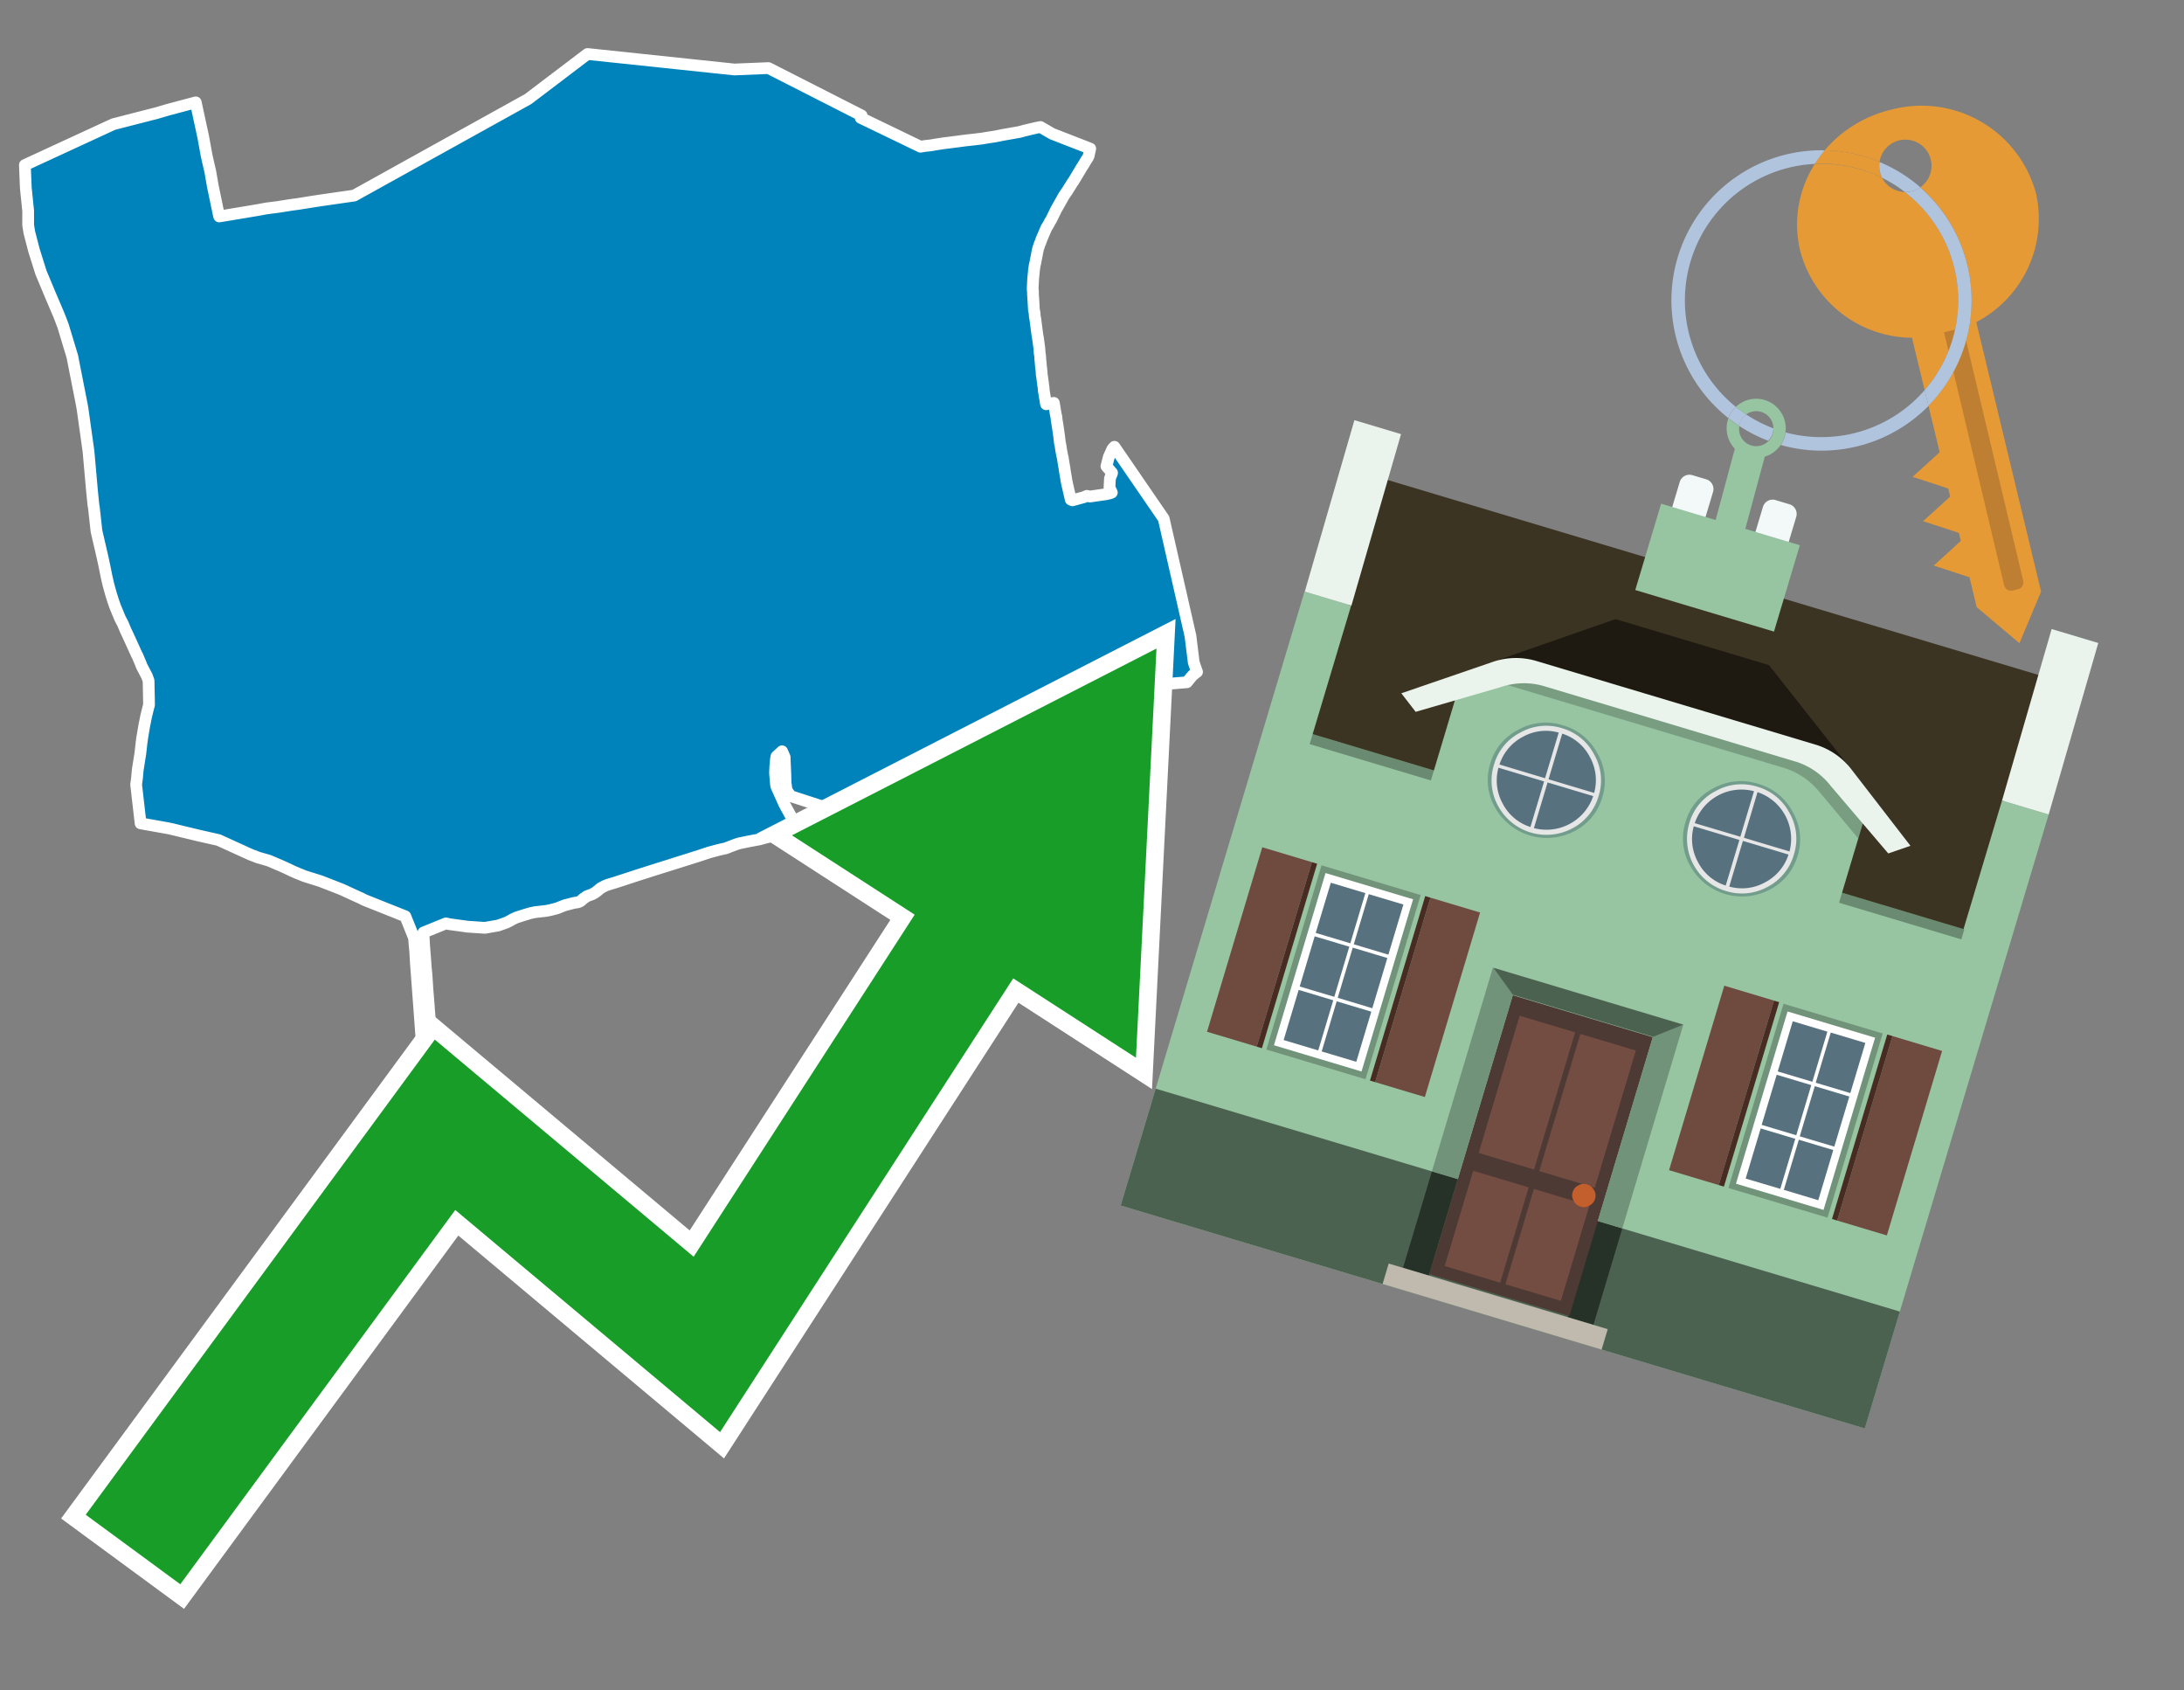<svg id="Text" xmlns="http://www.w3.org/2000/svg" width="93.05" height="72" viewBox="0 0 93.05 72"><rect x="0" y="0" width="93.05" height="72" fill="#808080" stroke="none"/><polygon points="6.66,4.82 7.14,4.68 7.25,4.65 8.34,4.36 8.66,5.84 8.8,6.61 8.86,6.88 8.96,7.31 9.05,7.83 9.07,7.94 9.33,9.19 9.34,9.22 9.76,9.15 10.6,9.01 10.96,8.95 11.34,8.88 11.57,8.85 11.81,8.82 12.45,8.72 12.68,8.69 13.37,8.58 13.7,8.53 15.09,8.33 22.5,4.22 25.03,2.3 31.29,2.96 32.74,2.9 36.71,4.92 36.67,5.02 39.22,6.25 39.39,6.22 39.66,6.19 39.89,6.15 40.22,6.1 40.47,6.07 40.85,6.02 41.16,5.98 41.52,5.94 41.85,5.9 42.02,5.87 42.41,5.81 42.76,5.74 43.16,5.67 43.44,5.62 43.62,5.57 43.87,5.51 44.17,5.44 44.33,5.41 44.83,5.7 46.45,6.33 46.38,6.65 46.35,6.71 46.26,6.85 46.19,6.97 46.07,7.16 45.89,7.46 45.74,7.71 45.69,7.78 45.44,8.18 45.41,8.21 45.39,8.25 45.36,8.29 45.31,8.37 45.08,8.78 45,8.92 44.79,9.35 44.74,9.43 44.7,9.5 44.69,9.53 44.61,9.66 44.58,9.71 44.48,9.94 44.39,10.15 44.37,10.2 44.32,10.34 44.3,10.38 44.29,10.41 44.26,10.5 44.24,10.56 44.23,10.59 44.22,10.63 44.2,10.72 44.16,10.94 44.12,11.13 44.12,11.16 44.1,11.23 44.08,11.32 44.06,11.46 44.05,11.52 44.05,11.56 44.02,11.85 44.01,12.02 44.01,12.05 44,12.23 44,12.27 44,12.3 44,12.36 44.01,12.41 44.01,12.46 44.01,12.54 44.03,12.83 44.04,13 44.05,13.2 44.07,13.28 44.08,13.36 44.09,13.49 44.11,13.59 44.2,14.28 44.22,14.38 44.28,14.82 44.29,14.95 44.29,15 44.31,15.13 44.32,15.21 44.32,15.28 44.33,15.37 44.34,15.47 44.35,15.61 44.36,15.67 44.37,15.77 44.38,15.85 44.38,15.91 44.38,15.94 44.4,16.05 44.42,16.21 44.43,16.27 44.44,16.34 44.44,16.38 44.46,16.49 44.47,16.63 44.48,16.69 44.49,16.75 44.5,16.82 44.51,16.87 44.52,16.94 44.53,16.98 44.54,17.04 44.55,17.13 44.57,17.22 44.9,17.16 44.97,17.58 44.99,17.69 45,17.72 45.01,17.78 45.02,17.89 45.05,18.07 45.07,18.2 45.08,18.26 45.09,18.34 45.11,18.48 45.13,18.62 45.14,18.71 45.16,18.88 45.17,18.92 45.18,18.95 45.21,19.16 45.23,19.27 45.25,19.37 45.26,19.42 45.28,19.5 45.29,19.56 45.31,19.7 45.35,19.93 45.36,19.97 45.36,20.01 45.43,20.42 45.44,20.49 45.46,20.58 45.47,20.63 45.62,21.28 45.69,21.31 46.17,21.18 46.31,21.12 46.43,21.15 47.13,21.05 47.3,21.01 47.37,20.98 47.3,20.83 47.27,20.76 47.29,20.38 47.33,20.27 47.37,20.18 47.38,20.14 47.32,20.07 47.14,19.86 47.24,19.47 47.39,19.13 47.48,19.03 49.58,22.09 50.72,27.09 50.86,28.22 51,28.62 50.93,28.67 50.81,28.77 50.69,28.91 50.57,29.06 49.6,29.14 49.41,29.18 48.96,29.31 48.78,29.36 48.41,29.39 48.33,29.42 48.15,29.57 47.94,29.69 47.81,29.72 47.56,29.75 47.39,29.8 47.19,29.87 46.96,29.95 46.68,30.05 46.42,30.15 46.12,30.28 45.89,30.38 45.74,30.45 45.44,30.6 45.23,30.74 45,30.91 44.86,30.97 44.47,31.02 44.2,31.05 44.05,31.09 43.43,31.32 41.97,31.91 41.64,32.04 38.67,33.26 38.06,33.67 37.94,33.74 37.74,33.79 37.47,33.87 37.3,33.97 37.09,34.12 36.93,34.2 36.72,34.29 36.58,34.34 36.42,34.37 36.09,34.43 35.99,34.51 35.75,34.58 33.69,33.91 33.54,33.7 33.51,33.63 33.47,33.35 33.46,32.96 33.44,32.52 33.43,32.25 33.32,32 33.08,32.22 33.06,32.34 33.03,32.67 33.02,32.92 33.05,33.3 33.07,33.48 33.42,34.26 33.76,34.88 33.75,35.04 33.73,35.12 33.66,35.23 33.53,35.38 33.16,35.55 32.89,35.62 32.7,35.66 32.51,35.71 32.37,35.75 31.89,35.84 31.5,35.92 31.37,35.96 31.13,36.05 30.93,36.13 30.62,36.2 30.21,36.31 29.82,36.44 28.87,36.74 28.01,37.01 27.16,37.28 26.61,37.46 26.21,37.59 25.88,37.69 25.76,37.74 25.59,37.83 25.46,37.94 25.37,38.01 25.23,38.09 25.01,38.17 24.85,38.28 24.74,38.38 24.63,38.43 24.44,38.46 24.06,38.56 23.93,38.61 23.73,38.69 23.46,38.76 23.26,38.8 22.81,38.85 22.61,38.89 22.31,38.98 22,39.08 21.83,39.16 21.71,39.23 21.59,39.29 21.23,39.42 20.66,39.52 19.92,39.47 19.12,39.36 19,39.33 18.04,39.72 18.07,40.28 18.12,40.92 18.14,41.21 18.17,41.5 18.19,41.8 18.21,42.13 18.24,42.49 18.29,43.14 18.31,43.4 18.32,43.55 18.76,49.57 18.62,49.62 18.49,49.66 18.36,49.7 17.86,42.91 17.72,41.04 17.69,40.52 17.66,40.21 17.64,39.95 17.27,39.03 15.54,38.34 15.36,38.25 15.29,38.22 14.55,37.88 13.65,37.53 13.2,37.39 12.98,37.32 12.68,37.2 12.45,37.1 12.2,36.98 12,36.89 11.46,36.66 11.36,36.63 11.01,36.53 10.67,36.4 9.31,35.78 8.47,35.59 8.18,35.52 7.72,35.41 7.31,35.31 7.17,35.28 5.99,35.07 5.8,33.42 5.83,33.19 5.84,33.11 5.85,32.99 5.87,32.78 5.98,32.09 6.03,31.64 6.06,31.42 6.16,30.83 6.17,30.8 6.22,30.54 6.29,30.25 6.35,30.02 6.33,28.99 6.26,28.8 6.04,28.38 5.99,28.25 5.85,27.92 5.82,27.87 5.53,27.23 5.34,26.82 5.23,26.56 5.11,26.33 5.09,26.28 4.9,25.82 4.82,25.59 4.76,25.4 4.74,25.34 4.61,24.87 4.6,24.82 4.54,24.56 4.46,24.16 4.37,23.74 4.11,22.62 4,21.62 3.98,21.51 3.92,20.91 3.77,19.22 3.69,18.65 3.52,17.44 3.49,17.26 3.08,15.18 2.69,13.89 2.63,13.73 2.51,13.42 2.19,12.67 2.16,12.6 1.75,11.62 1.74,11.59 1.45,10.67 1.25,9.9 1.2,9.59 1.2,8.98 1.1,8.01 1.06,7.03 4.83,5.29 " fill="#0083ba" stroke="#fff" stroke-linejoin="round" stroke-width="0.5"/><polygon points="49.272 27.624 33.741 35.58 38.97 38.959 29.553 53.529 18.525 44.281 3.652 64.518 7.681 67.479 19.396 51.538 30.678 60.999 43.169 41.673 48.398 45.053 49.272 27.624" fill="none" stroke="#fff" stroke-miterlimit="10" stroke-width="1.5"/><polygon points="49.272 27.624 33.741 35.58 38.97 38.959 29.553 53.529 18.525 44.281 3.652 64.518 7.681 67.479 19.396 51.538 30.678 60.999 43.169 41.673 48.398 45.053 49.272 27.624" fill="#179d28"/><path d="M80.19,7.577a1.16,1.16,0,0,1-.094-.251,1.114,1.114,0,0,1-.018-.429A6.367,6.367,0,0,0,77.743,6.4a5.269,5.269,0,0,0-.423.577c.1,0,.192-.007.288-.007A5.794,5.794,0,0,1,80.19,7.577Z" fill="#e69a35"/><path d="M77.608,6.4A6.394,6.394,0,0,0,73.64,17.81a1.26,1.26,0,0,1,.317-.48A5.821,5.821,0,0,1,77.32,6.981a5.269,5.269,0,0,1,.423-.577Z" fill="#b0c4de"/><path d="M84.2,13.72a4.962,4.962,0,0,0,2.545-5.48,5.047,5.047,0,0,0-6.179-3.566A5.322,5.322,0,0,0,77.743,6.4a6.367,6.367,0,0,1,2.335.493,1.114,1.114,0,1,1,1.736,1.084,6.392,6.392,0,0,1,.347,9.3l.479,1.985-.438.4-.716.648.92.3.6.2.082.341-.438.4-.716.648.92.3.605.2.082.341-.438.4-.716.649.92.3.605.2.307,1.274,1.821,1.534.921-2.2Z" fill="#e69a35"/><path d="M81.154,8.179a1.115,1.115,0,0,1-.964-.6,5.794,5.794,0,0,0-2.582-.6c-.1,0-.192,0-.288.007a4.783,4.783,0,0,0-.625,3.685,4.962,4.962,0,0,0,4.765,3.715L82,16.617a5.82,5.82,0,0,0-.846-8.438Z" fill="#e69a35"/><path d="M74.1,18.142a6.386,6.386,0,0,0,1.232.63.73.73,0,0,0,.224-.527h0a5.783,5.783,0,0,1-1.159-.593A.733.733,0,0,0,74.1,18.142Z" fill="#b0c4de"/><path d="M74.4,17.652q-.228-.152-.44-.322a1.26,1.26,0,0,0-.317.48c.148.117.3.228.46.332A.733.733,0,0,1,74.4,17.652Z" fill="#b0c4de"/><path d="M74.824,16.984a1.257,1.257,0,0,0-.867.346c.141.114.288.222.44.322a.731.731,0,0,1,1.159.593h0a.732.732,0,1,1-1.463,0,.7.7,0,0,1,.007-.1c-.158-.1-.312-.215-.46-.332a1.258,1.258,0,0,0,.273,1.3l-.979,3.635,1.275.341.98-3.639a1.266,1.266,0,0,0,.681-.5,1.249,1.249,0,0,0,.2-.538,1.328,1.328,0,0,0,.012-.168A1.262,1.262,0,0,0,74.824,16.984Z" fill="#97c4a1"/><path d="M85.974,25.1l-.226.053a.3.3,0,0,1-.362-.223l-2.56-10.777.81-.193L86.2,24.736A.3.3,0,0,1,85.974,25.1Z" fill="#bf7f32"/><path d="M80.1,7.326a1.16,1.16,0,0,0,.094.251,5.833,5.833,0,0,1,.964.6,1.137,1.137,0,0,0,.287-.031,1.108,1.108,0,0,0,.373-.167A6.371,6.371,0,0,0,80.078,6.9,1.114,1.114,0,0,0,80.1,7.326Z" fill="#b0c4de"/><path d="M77.608,18.618a5.836,5.836,0,0,1-1.534-.2,1.24,1.24,0,0,1-.2.537,6.4,6.4,0,0,0,6.291-1.666L82,16.617A5.807,5.807,0,0,1,77.608,18.618Z" fill="#b0c4de"/><path d="M81.814,7.981a1.108,1.108,0,0,1-.373.167,1.137,1.137,0,0,1-.287.031A5.82,5.82,0,0,1,82,16.617l.161.667a6.392,6.392,0,0,0-.347-9.3Z" fill="#b0c4de"/><polygon points="83.79 39.753 55.78 31.364 58.988 20.404 86.964 28.783 83.79 39.753 83.79 39.753" fill="#3c3422" fill-rule="evenodd"/><polygon points="81.705 53.32 87.284 34.692 85.297 34.097 83.656 39.575 55.926 31.269 57.567 25.791 55.579 25.196 47.746 51.348 79.451 60.844 81.705 53.32" fill="#97c4a1" fill-rule="evenodd"/><rect x="69.522" y="21.148" width="0.444" height="28.983" transform="translate(15.592 92.226) rotate(-73.326)" opacity="0.3"/><polygon points="87.284 34.692 85.297 34.097 87.411 26.793 89.398 27.388 87.284 34.692 87.284 34.692" fill="#eaf3ec" fill-rule="evenodd"/><polygon points="57.578 25.794 55.591 25.199 57.705 17.896 59.692 18.491 57.578 25.794 57.578 25.794" fill="#eaf3ec" fill-rule="evenodd"/><polygon points="79.451 60.844 80.943 55.865 49.238 46.369 47.747 51.348 79.451 60.844 79.451 60.844" fill="#4c6251" fill-rule="evenodd"/><path d="M71.566,20.528l-.522,1.743,1.418.425.523-1.744a.432.432,0,0,0-.289-.536l-.593-.177A.431.431,0,0,0,71.566,20.528Z" fill="#f3f9f8" fill-rule="evenodd"/><path d="M75.111,21.589l-.522,1.743,1.418.425.522-1.743a.43.43,0,0,0-.289-.536l-.593-.178A.43.43,0,0,0,75.111,21.589Z" fill="#f3f9f8" fill-rule="evenodd"/><polygon points="75.368 28.329 68.829 26.37 63.807 28.121 78.733 32.591 75.368 28.329" fill="#1e1a11"/><polygon points="78.248 32.422 64.442 28.287 62.236 28.998 60.064 36.247 77.453 41.455 79.651 34.116 78.248 32.422" fill="#97c4a1"/><path d="M77.74,32.516S65.088,28.725,65,28.7l-.938.43,11.892,3.562a3.175,3.175,0,0,1,1.532,1l1.685,2.02.327-1.09Z" fill-rule="evenodd" opacity="0.2"/><path d="M77.35,31.716,65.458,28.154a3.041,3.041,0,0,0-1.854.037l-3.9,1.339.611.79,3.626-1.054a3.045,3.045,0,0,1,1.855-.037l10.673,3.2A3.028,3.028,0,0,1,78,33.477l2.45,2.874.945-.325-2.518-3.26A3.036,3.036,0,0,0,77.35,31.716Z" fill="#eaf3ec"/><polygon points="76.683 23.223 70.773 21.453 69.671 25.132 75.581 26.902 76.683 23.223 76.683 23.223" fill="#97c4a1" fill-rule="evenodd"/><g id="Symbol_9_0_Layer2_0_MEMBER_8_MEMBER_21_MEMBER_0_FILL" data-name="Symbol 9 0 Layer2 0 MEMBER 8 MEMBER 21 MEMBER 0 FILL"><path d="M66.584,30.892a2.39,2.39,0,0,0-1.891.189,2.317,2.317,0,0,0-1.2,1.448A2.345,2.345,0,0,0,63.7,34.4a2.528,2.528,0,0,0,3.367,1.008,2.339,2.339,0,0,0,1.2-1.447,2.313,2.313,0,0,0-.208-1.87A2.394,2.394,0,0,0,66.584,30.892Z" fill="#729d8c"/></g><g id="Symbol_9_0_Layer2_0_MEMBER_8_MEMBER_21_MEMBER_1_FILL" data-name="Symbol 9 0 Layer2 0 MEMBER 8 MEMBER 21 MEMBER 1 FILL"><path d="M66.547,31.016a2.241,2.241,0,0,0-1.769.185,2.213,2.213,0,0,0-1.127,1.376,2.239,2.239,0,0,0,.185,1.768,2.341,2.341,0,0,0,3.145.942,2.234,2.234,0,0,0,1.126-1.376,2.207,2.207,0,0,0-.185-1.768A2.237,2.237,0,0,0,66.547,31.016Z" fill="#e6e6e6"/></g><g id="Symbol_9_0_Layer2_0_MEMBER_8_MEMBER_21_MEMBER_2_MEMBER_0_FILL" data-name="Symbol 9 0 Layer2 0 MEMBER 8 MEMBER 21 MEMBER 2 MEMBER 0 FILL"><path d="M65.787,33.284,63.843,32.7a2.036,2.036,0,0,0,.186,1.539,2.015,2.015,0,0,0,1.175.986Z" fill="#58717f"/></g><g id="Symbol_9_0_Layer2_0_MEMBER_8_MEMBER_21_MEMBER_2_MEMBER_1_FILL" data-name="Symbol 9 0 Layer2 0 MEMBER 8 MEMBER 21 MEMBER 2 MEMBER 1 FILL"><path d="M65.827,33.148l.582-1.944a2.01,2.01,0,0,0-1.523.178,2.037,2.037,0,0,0-1,1.183Z" fill="#58717f"/></g><g id="Symbol_9_0_Layer2_0_MEMBER_8_MEMBER_21_MEMBER_2_MEMBER_2_FILL" data-name="Symbol 9 0 Layer2 0 MEMBER 8 MEMBER 21 MEMBER 2 MEMBER 2 FILL"><path d="M67.878,33.91l-1.943-.582-.582,1.944a2.1,2.1,0,0,0,2.525-1.362Z" fill="#58717f"/></g><g id="Symbol_9_0_Layer2_0_MEMBER_8_MEMBER_21_MEMBER_2_MEMBER_3_FILL" data-name="Symbol 9 0 Layer2 0 MEMBER 8 MEMBER 21 MEMBER 2 MEMBER 3 FILL"><path d="M66.558,31.249l-.582,1.943,1.943.582a2.031,2.031,0,0,0-.186-1.539A2.009,2.009,0,0,0,66.558,31.249Z" fill="#58717f"/></g><g id="Symbol_9_0_Layer2_0_MEMBER_8_MEMBER_21_MEMBER_0_FILL-2" data-name="Symbol 9 0 Layer2 0 MEMBER 8 MEMBER 21 MEMBER 0 FILL"><path d="M74.9,33.384a2.4,2.4,0,0,0-1.891.189,2.316,2.316,0,0,0-1.2,1.448,2.341,2.341,0,0,0,.209,1.87A2.527,2.527,0,0,0,75.387,37.9a2.345,2.345,0,0,0,1.2-1.447,2.314,2.314,0,0,0-.209-1.87A2.389,2.389,0,0,0,74.9,33.384Z" fill="#729d8c"/></g><g id="Symbol_9_0_Layer2_0_MEMBER_8_MEMBER_21_MEMBER_1_FILL-2" data-name="Symbol 9 0 Layer2 0 MEMBER 8 MEMBER 21 MEMBER 1 FILL"><path d="M74.867,33.508a2.239,2.239,0,0,0-1.768.185,2.21,2.21,0,0,0-1.127,1.376,2.316,2.316,0,0,0,1.564,2.883,2.261,2.261,0,0,0,1.765-.173A2.237,2.237,0,0,0,76.428,36.4a2.209,2.209,0,0,0-.185-1.769A2.239,2.239,0,0,0,74.867,33.508Z" fill="#e6e6e6"/></g><g id="Symbol_9_0_Layer2_0_MEMBER_8_MEMBER_21_MEMBER_2_MEMBER_0_FILL-2" data-name="Symbol 9 0 Layer2 0 MEMBER 8 MEMBER 21 MEMBER 2 MEMBER 0 FILL"><path d="M74.107,35.776l-1.943-.582a2.031,2.031,0,0,0,.186,1.539,2.009,2.009,0,0,0,1.175.986Z" fill="#58717f"/></g><g id="Symbol_9_0_Layer2_0_MEMBER_8_MEMBER_21_MEMBER_2_MEMBER_1_FILL-2" data-name="Symbol 9 0 Layer2 0 MEMBER 8 MEMBER 21 MEMBER 2 MEMBER 1 FILL"><path d="M74.148,35.64,74.73,33.7a2.1,2.1,0,0,0-2.525,1.362Z" fill="#58717f"/></g><g id="Symbol_9_0_Layer2_0_MEMBER_8_MEMBER_21_MEMBER_2_MEMBER_2_FILL-2" data-name="Symbol 9 0 Layer2 0 MEMBER 8 MEMBER 21 MEMBER 2 MEMBER 2 FILL"><path d="M76.2,36.4l-1.943-.582-.582,1.944a2.015,2.015,0,0,0,1.523-.178A2.036,2.036,0,0,0,76.2,36.4Z" fill="#58717f"/></g><g id="Symbol_9_0_Layer2_0_MEMBER_8_MEMBER_21_MEMBER_2_MEMBER_3_FILL-2" data-name="Symbol 9 0 Layer2 0 MEMBER 8 MEMBER 21 MEMBER 2 MEMBER 3 FILL"><path d="M74.879,33.741,74.3,35.684l1.943.582a2.1,2.1,0,0,0-1.361-2.525Z" fill="#58717f"/></g><polygon points="51.426 43.946 53.542 44.58 55.896 36.723 53.78 36.089 51.426 43.946 51.426 43.946" fill="#6e4a3f" fill-rule="evenodd"/><polygon points="53.542 44.58 53.764 44.647 56.117 36.789 55.896 36.723 53.542 44.58 53.542 44.58" fill="#482b22" fill-rule="evenodd"/><polygon points="60.706 46.726 58.59 46.092 60.943 38.235 63.059 38.868 60.706 46.726 60.706 46.726" fill="#6e4a3f" fill-rule="evenodd"/><polygon points="58.59 46.092 58.368 46.026 60.722 38.168 60.943 38.235 58.59 46.092 58.59 46.092" fill="#482b22" fill-rule="evenodd"/><rect x="53.146" y="39.209" width="8.19" height="4.408" transform="translate(1.145 84.365) rotate(-73.326)" fill="#719379"/><polygon points="60.205 38.304 56.474 37.187 54.277 44.522 58.008 45.639 60.205 38.304 60.205 38.304" fill="#fff" fill-rule="evenodd"/><path d="M59.792,38.527l-.64,2.136-1.474-.442.639-2.135,1.475.441Zm-1.621-.485-.64,2.136-1.474-.442L56.7,37.6l1.474.442Zm-2.158,1.84,1.475.441-.64,2.136-1.474-.441.639-2.136Zm-.683,2.282,1.474.441-.639,2.136L54.69,44.3l.64-2.135Zm.981,2.621.639-2.136,1.475.442-.64,2.135-1.474-.441Zm2.158-1.84L56.994,42.5l.64-2.136,1.474.442-.639,2.136Z" fill="#58717f" fill-rule="evenodd"/><polygon points="80.39 52.621 78.274 51.988 80.628 44.13 82.743 44.764 80.39 52.621 80.39 52.621" fill="#6e4a3f" fill-rule="evenodd"/><polygon points="78.274 51.988 78.053 51.921 80.406 44.064 80.628 44.13 78.274 51.988 78.274 51.988" fill="#482b22" fill-rule="evenodd"/><polygon points="71.111 49.842 73.227 50.476 75.58 42.619 73.464 41.985 71.111 49.842 71.111 49.842" fill="#6e4a3f" fill-rule="evenodd"/><polygon points="73.227 50.476 73.448 50.542 75.802 42.685 75.58 42.619 73.227 50.476 73.227 50.476" fill="#482b22" fill-rule="evenodd"/><rect x="72.83" y="45.105" width="8.19" height="4.408" transform="translate(9.534 107.426) rotate(-73.326)" fill="#719379"/><polygon points="76.159 43.083 79.889 44.2 77.692 51.535 73.962 50.418 76.159 43.083 76.159 43.083" fill="#fff" fill-rule="evenodd"/><path d="M76.381,43.5l1.475.442-.64,2.135-1.475-.441.64-2.136ZM78,43.981l1.474.442-.64,2.136-1.474-.442L78,43.981Zm.791,2.724-.64,2.135L76.679,48.4l.64-2.136,1.474.442Zm-.684,2.282-.639,2.135L76,50.68l.64-2.135,1.474.442Zm-2.26,1.65L74.375,50.2l.639-2.135,1.475.441-.64,2.136Zm-.791-2.724.64-2.135,1.474.441-.639,2.136-1.475-.442Z" fill="#58717f" fill-rule="evenodd"/><polygon points="67.888 56.431 69.118 52.323 68.019 51.994 66.789 56.102 67.888 56.431 67.888 56.431" fill="#263128" fill-rule="evenodd"/><polygon points="60.877 54.331 62.108 50.223 61.007 49.894 59.776 54.002 60.877 54.331 60.877 54.331" fill="#263128" fill-rule="evenodd"/><g id="Symbol_9_0_Layer2_0_MEMBER_8_MEMBER_12_MEMBER_0_FILL" data-name="Symbol 9 0 Layer2 0 MEMBER 8 MEMBER 12 MEMBER 0 FILL"><path d="M70.418,44.178l-5.965-1.786L60.9,54.27l5.964,1.786Z" fill="#4e3a34"/></g><g id="Symbol_9_0_Layer2_0_MEMBER_8_MEMBER_12_MEMBER_1_MEMBER_0_FILL" data-name="Symbol 9 0 Layer2 0 MEMBER 8 MEMBER 12 MEMBER 1 MEMBER 0 FILL"><path d="M65.358,49.815l1.75-5.843-2.363-.708L63,49.107Z" fill="#744d42"/></g><g id="Symbol_9_0_Layer2_0_MEMBER_8_MEMBER_12_MEMBER_1_MEMBER_1_FILL" data-name="Symbol 9 0 Layer2 0 MEMBER 8 MEMBER 12 MEMBER 1 MEMBER 1 FILL"><path d="M67.331,44.039l-1.75,5.842,2.364.708,1.75-5.842Z" fill="#744d42"/></g><g id="Symbol_9_0_Layer2_0_MEMBER_8_MEMBER_12_MEMBER_2_MEMBER_0_FILL" data-name="Symbol 9 0 Layer2 0 MEMBER 8 MEMBER 12 MEMBER 2 MEMBER 0 FILL"><path d="M63.915,54.633l1.215-4.058-2.363-.707-1.215,4.057Z" fill="#744d42"/></g><g id="Symbol_9_0_Layer2_0_MEMBER_8_MEMBER_12_MEMBER_2_MEMBER_1_FILL" data-name="Symbol 9 0 Layer2 0 MEMBER 8 MEMBER 12 MEMBER 2 MEMBER 1 FILL"><path d="M66.5,55.407l1.215-4.057-2.363-.708L64.138,54.7Z" fill="#744d42"/></g><g id="Symbol_9_0_Layer2_0_MEMBER_8_MEMBER_13_FILL" data-name="Symbol 9 0 Layer2 0 MEMBER 8 MEMBER 13 FILL"><path d="M67.959,51.058a.439.439,0,0,0-.045-.367.487.487,0,0,0-.669-.2.445.445,0,0,0-.239.282.457.457,0,0,0,.041.378.481.481,0,0,0,.293.242.459.459,0,0,0,.377-.042A.453.453,0,0,0,67.959,51.058Z" fill="#c35e2d"/></g><g id="Symbol_9_0_Layer2_0_MEMBER_8_MEMBER_14_FILL" data-name="Symbol 9 0 Layer2 0 MEMBER 8 MEMBER 14 FILL"><path d="M64.557,42.047l-.951-.833-2.6,8.68,1.1.329Z" fill="#719379"/></g><g id="Symbol_9_0_Layer2_0_MEMBER_8_MEMBER_15_FILL" data-name="Symbol 9 0 Layer2 0 MEMBER 8 MEMBER 15 FILL"><path d="M71.718,43.643l-1.2.19L68.072,52.01l1.046.313Z" fill="#719379"/></g><g id="Symbol_9_0_Layer2_0_MEMBER_8_MEMBER_16_FILL" data-name="Symbol 9 0 Layer2 0 MEMBER 8 MEMBER 16 FILL"><path d="M63.627,41.22l.836,1.156,5.961,1.786,1.294-.519Z" fill="#4c6251"/></g><polygon points="58.905 54.69 59.166 53.819 68.498 56.614 68.237 57.485 58.905 54.69 58.905 54.69" fill="#c0b9ad" fill-rule="evenodd"/></svg>